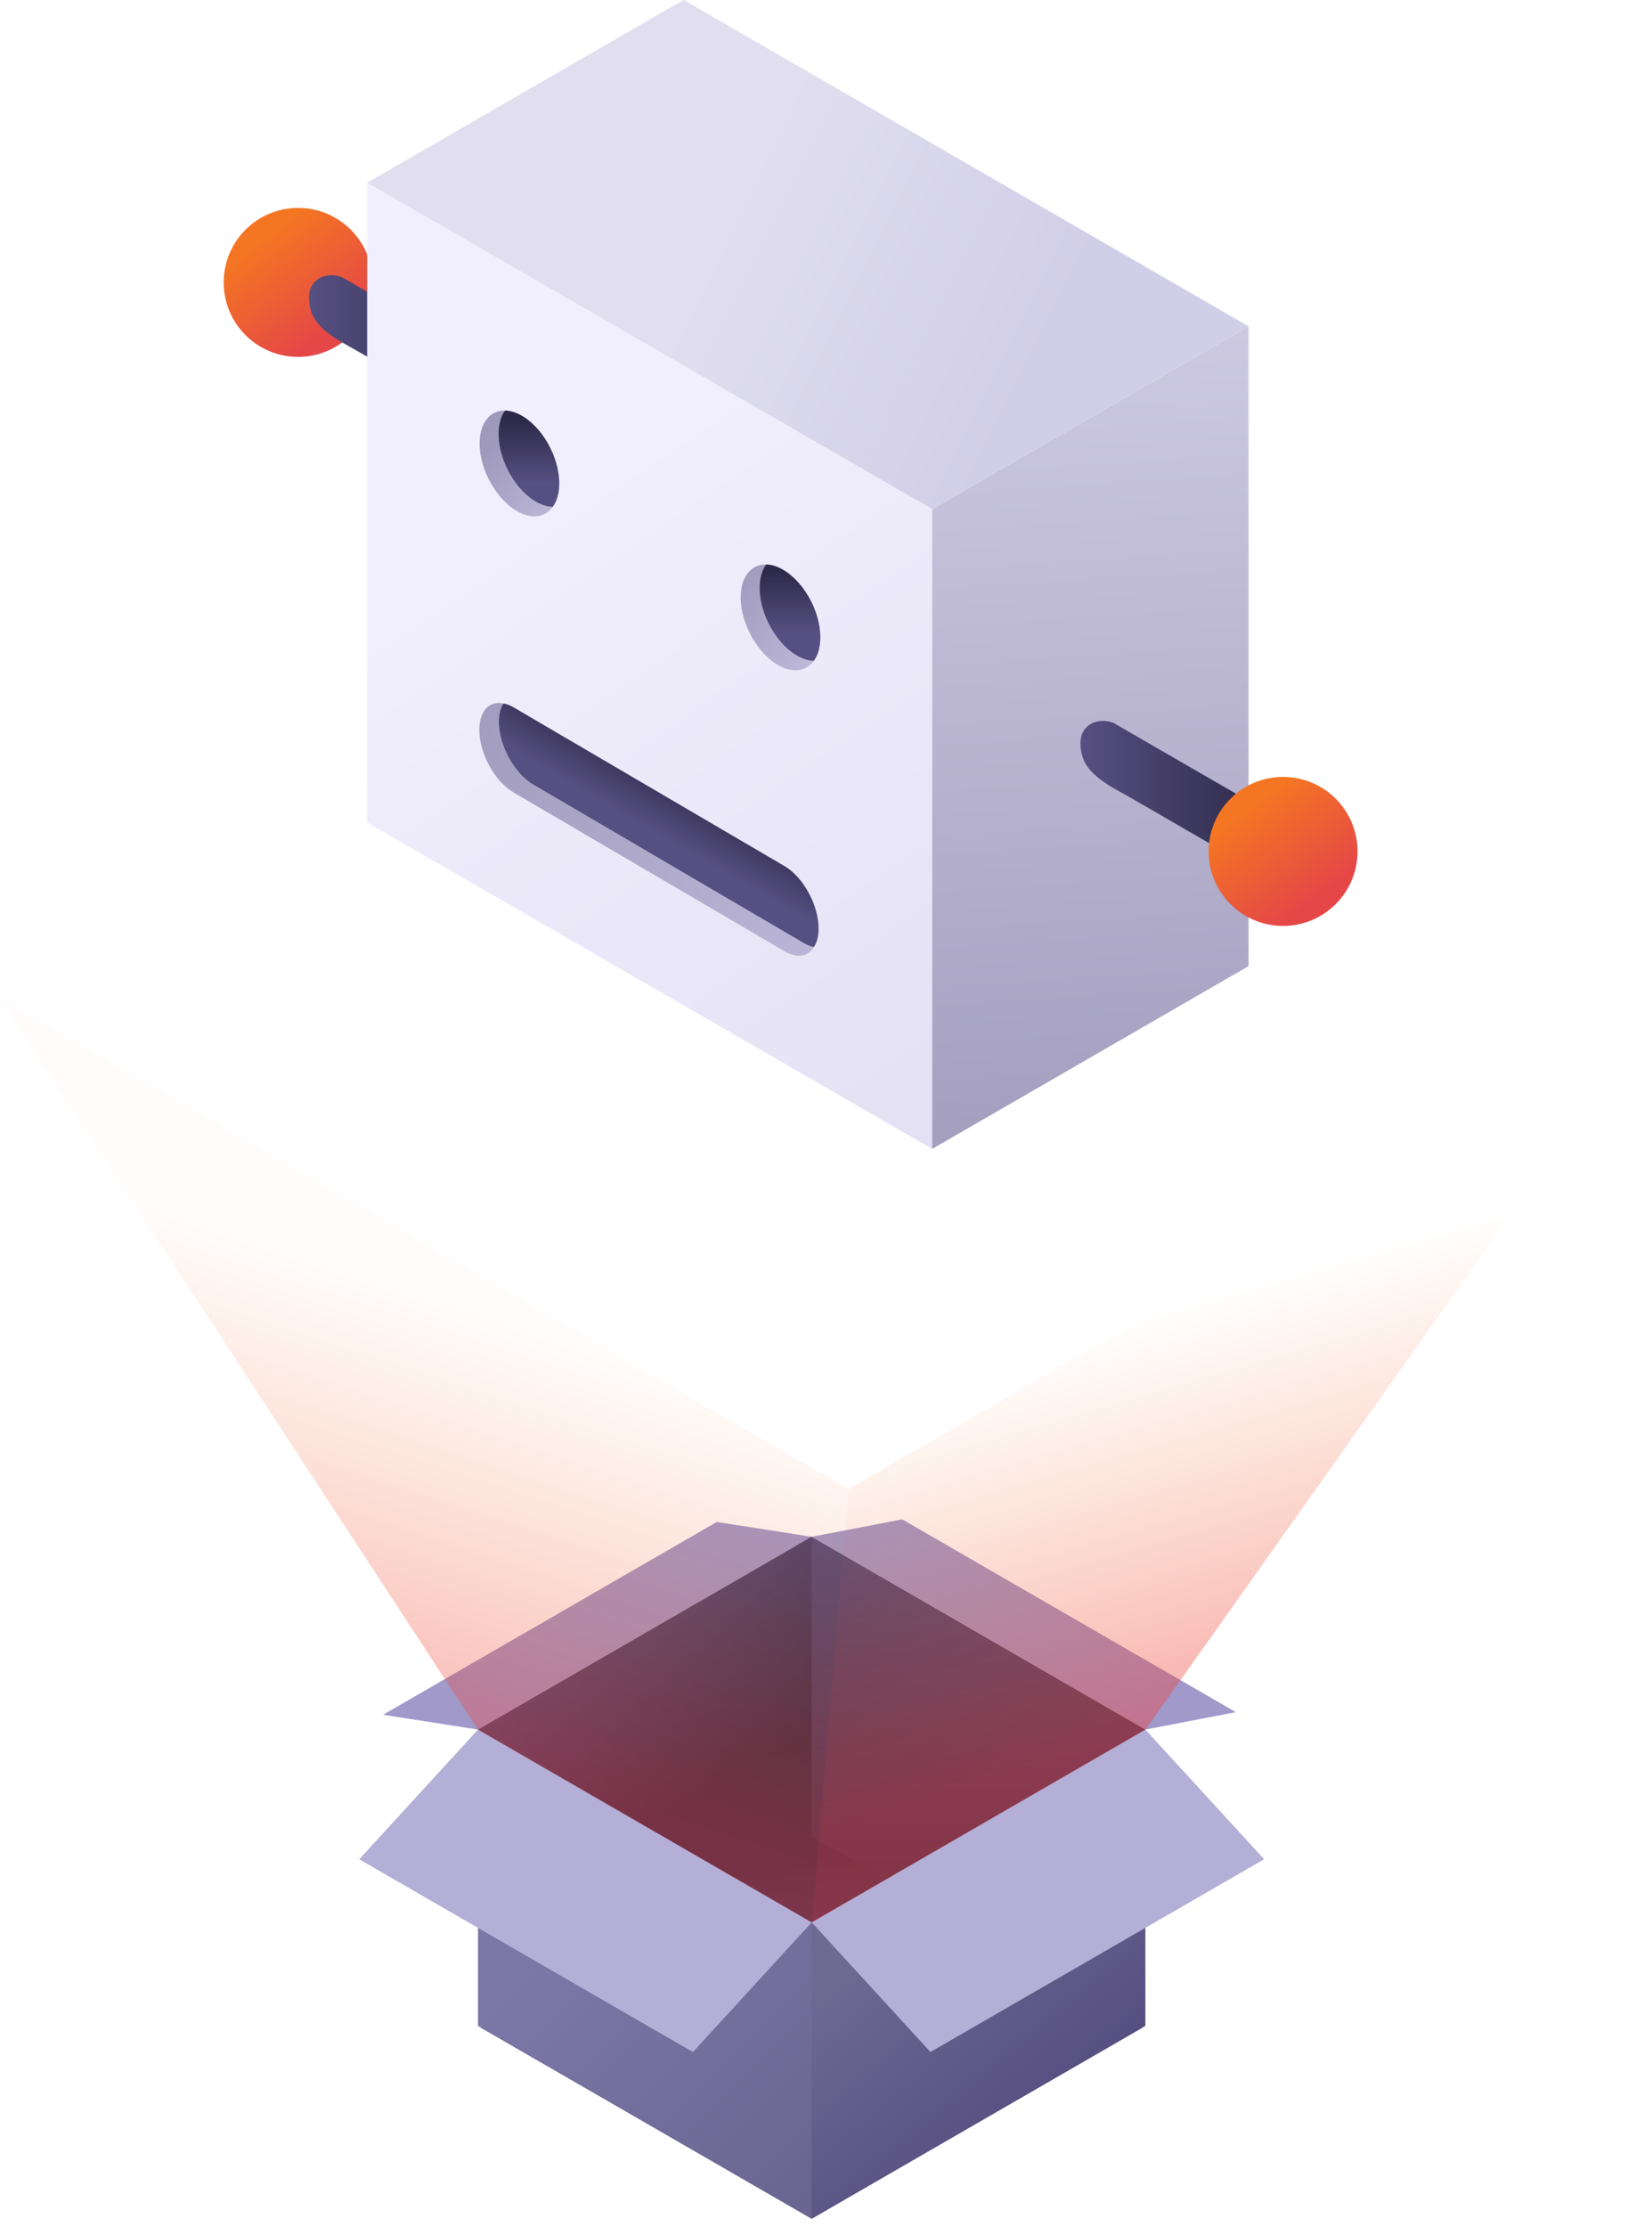<?xml version="1.0" encoding="UTF-8"?> <svg xmlns="http://www.w3.org/2000/svg" width="95" height="128" viewBox="0 0 95 128" fill="none"><g clip-path="url(#clip0)"><path fill-rule="evenodd" clip-rule="evenodd" d="M65.865 99.395L71.069 98.396L51.88 87.317L46.676 88.316L65.865 99.395Z" fill="#A099CA"></path><path fill-rule="evenodd" clip-rule="evenodd" d="M41.221 87.465L46.677 88.318L27.487 99.397L22.032 98.544L41.221 87.465Z" fill="#A099CA"></path><path fill-rule="evenodd" clip-rule="evenodd" d="M46.673 88.316L65.863 99.395L46.673 111.481L45.801 110.978V88.82L46.673 88.316Z" fill="url(#paint0_linear)"></path><path fill-rule="evenodd" clip-rule="evenodd" d="M46.674 88.316L27.485 99.395L46.674 111.481V88.316Z" fill="url(#paint1_linear)"></path><path fill-rule="evenodd" clip-rule="evenodd" d="M27.639 116.52L46.675 105.529L65.711 116.52L46.675 127.51L27.639 116.52Z" fill="url(#paint2_linear)"></path><path fill-rule="evenodd" clip-rule="evenodd" d="M27.486 99.395L46.675 110.474L47.547 110.592V126.999L46.675 127.502L27.486 116.423V99.395Z" fill="url(#paint3_linear)"></path><path fill-rule="evenodd" clip-rule="evenodd" d="M65.866 99.395L46.676 110.474V127.502L65.866 116.423V99.395Z" fill="url(#paint4_linear)"></path><path fill-rule="evenodd" clip-rule="evenodd" d="M39.847 117.93L46.677 110.479L27.487 99.4L20.657 106.851L39.847 117.93Z" fill="#B4AFD6"></path><path fill-rule="evenodd" clip-rule="evenodd" d="M65.865 99.398L72.696 106.849L53.506 117.928L46.676 110.477L65.865 99.398Z" fill="#B4AFD6"></path><path fill-rule="evenodd" clip-rule="evenodd" d="M0.001 57.402L27.486 99.405L46.675 110.484L48.789 85.569L0.001 57.402Z" fill="url(#paint5_linear)"></path><path fill-rule="evenodd" clip-rule="evenodd" d="M48.788 85.569L46.674 110.484L65.864 99.405L94.322 59.28L48.788 85.569Z" fill="url(#paint6_linear)"></path><path d="M17.144 20.511C19.509 20.511 21.426 18.594 21.426 16.23C21.426 13.865 19.509 11.948 17.144 11.948C14.78 11.948 12.863 13.865 12.863 16.23C12.863 18.594 14.78 20.511 17.144 20.511Z" fill="url(#paint7_linear)"></path><path fill-rule="evenodd" clip-rule="evenodd" d="M19.643 19.665C18.224 18.819 17.77 18.119 17.77 17.084C17.77 16.049 18.731 15.592 19.64 15.918C19.656 15.924 19.672 15.931 19.687 15.94C20.598 16.473 28.741 21.166 28.741 21.166V24.918C28.741 24.918 21.092 20.461 19.788 19.744C19.74 19.719 19.643 19.665 19.643 19.665Z" fill="url(#paint8_linear)"></path><path fill-rule="evenodd" clip-rule="evenodd" d="M53.605 66.027V29.259L21.114 10.5V47.268L53.605 66.027Z" fill="url(#paint9_linear)"></path><path fill-rule="evenodd" clip-rule="evenodd" d="M71.801 18.754L53.605 29.259V66.028L71.801 55.522V18.754Z" fill="url(#paint10_linear)"></path><path fill-rule="evenodd" clip-rule="evenodd" d="M21.113 10.5L39.309 -0.005L71.801 18.754L53.605 29.259L21.113 10.5Z" fill="url(#paint11_linear)"></path><path fill-rule="evenodd" clip-rule="evenodd" d="M29.04 23.595C28.804 23.917 28.668 24.377 28.668 24.945C28.668 26.5 29.694 28.275 30.958 28.907C31.252 29.055 31.534 29.127 31.789 29.128C31.381 29.696 30.674 29.852 29.871 29.451C28.607 28.819 27.581 27.043 27.581 25.488C27.581 24.295 28.184 23.576 29.04 23.595Z" fill="url(#paint12_linear)"></path><path fill-rule="evenodd" clip-rule="evenodd" d="M29.04 23.595C29.295 23.596 29.576 23.669 29.871 23.816C31.135 24.448 32.161 26.223 32.161 27.779C32.161 28.346 32.024 28.806 31.789 29.128C31.534 29.127 31.252 29.055 30.958 28.907C29.694 28.276 28.668 26.5 28.668 24.945C28.668 24.378 28.804 23.918 29.04 23.595Z" fill="url(#paint13_linear)"></path><path fill-rule="evenodd" clip-rule="evenodd" d="M44.053 32.441C43.818 32.764 43.681 33.224 43.681 33.791C43.681 35.346 44.708 37.122 45.971 37.754C46.266 37.901 46.547 37.973 46.803 37.975C46.394 38.543 45.687 38.699 44.884 38.297C43.62 37.665 42.594 35.89 42.594 34.335C42.594 33.142 43.198 32.423 44.053 32.441Z" fill="url(#paint14_linear)"></path><path fill-rule="evenodd" clip-rule="evenodd" d="M44.053 32.441C44.309 32.443 44.59 32.515 44.884 32.662C46.148 33.294 47.175 35.07 47.175 36.625C47.175 37.192 47.038 37.652 46.802 37.975C46.547 37.973 46.266 37.901 45.971 37.754C44.708 37.122 43.681 35.346 43.681 33.791C43.681 33.224 43.818 32.764 44.053 32.441Z" fill="url(#paint15_linear)"></path><path fill-rule="evenodd" clip-rule="evenodd" d="M28.955 40.43C28.783 40.681 28.688 41.041 28.688 41.484C28.688 42.835 29.568 44.447 30.653 45.081L46.233 54.204C46.434 54.322 46.627 54.397 46.807 54.422C46.475 54.968 45.838 55.09 45.109 54.664L29.529 45.541C28.444 44.906 27.564 43.294 27.564 41.944C27.564 40.843 28.149 40.253 28.955 40.43Z" fill="url(#paint16_linear)"></path><path fill-rule="evenodd" clip-rule="evenodd" d="M28.955 40.43C29.135 40.454 29.328 40.53 29.529 40.647L45.109 49.77C46.194 50.405 47.074 52.017 47.074 53.367C47.074 53.81 46.979 54.171 46.807 54.422C46.627 54.397 46.434 54.321 46.233 54.204L30.652 45.081C29.568 44.446 28.688 42.834 28.688 41.484C28.688 41.041 28.782 40.681 28.955 40.43Z" fill="url(#paint17_linear)"></path><path fill-rule="evenodd" clip-rule="evenodd" d="M64.004 45.279C62.586 44.432 62.132 43.733 62.132 42.697C62.132 41.662 63.093 41.206 64.001 41.532C64.017 41.538 64.034 41.545 64.048 41.553C64.96 42.087 73.102 46.78 73.102 46.78V50.532C73.102 50.532 65.453 46.075 64.15 45.357C64.102 45.333 64.004 45.279 64.004 45.279Z" fill="url(#paint18_linear)"></path><path d="M73.785 53.212C76.15 53.212 78.067 51.295 78.067 48.93C78.067 46.566 76.15 44.649 73.785 44.649C71.42 44.649 69.503 46.566 69.503 48.93C69.503 51.295 71.42 53.212 73.785 53.212Z" fill="url(#paint19_linear)"></path></g><defs><linearGradient id="paint0_linear" x1="51.548" y1="87.037" x2="51.598" y2="110.101" gradientUnits="userSpaceOnUse"><stop stop-color="#564F81"></stop><stop offset="1" stop-color="#2C2847"></stop></linearGradient><linearGradient id="paint1_linear" x1="34.659" y1="90.199" x2="41.502" y2="102.281" gradientUnits="userSpaceOnUse"><stop stop-color="#564F81"></stop><stop offset="1" stop-color="#2C2847"></stop></linearGradient><linearGradient id="paint2_linear" x1="47.356" y1="122.266" x2="46.675" y2="106.85" gradientUnits="userSpaceOnUse"><stop stop-color="#564F81"></stop><stop offset="1" stop-color="#2C2847"></stop></linearGradient><linearGradient id="paint3_linear" x1="31.932" y1="111.511" x2="79.515" y2="158.757" gradientUnits="userSpaceOnUse"><stop stop-color="#7D77A8"></stop><stop offset="1" stop-color="#403C5A"></stop></linearGradient><linearGradient id="paint4_linear" x1="58.423" y1="122.414" x2="49.653" y2="111.927" gradientUnits="userSpaceOnUse"><stop stop-color="#564F81"></stop><stop offset="1" stop-color="#6F6A94"></stop></linearGradient><linearGradient id="paint5_linear" x1="36.43" y1="103.812" x2="43.91" y2="80.869" gradientUnits="userSpaceOnUse"><stop stop-color="#EF3F3F" stop-opacity="0.381"></stop><stop offset="1" stop-color="#F47623" stop-opacity="0.021"></stop></linearGradient><linearGradient id="paint6_linear" x1="60.171" y1="101.531" x2="53.666" y2="78.997" gradientUnits="userSpaceOnUse"><stop stop-color="#EF3F3F" stop-opacity="0.44"></stop><stop offset="1" stop-color="#F47623" stop-opacity="0"></stop></linearGradient><linearGradient id="paint7_linear" x1="19.095" y1="18.856" x2="15.196" y2="13.603" gradientUnits="userSpaceOnUse"><stop stop-color="#E54747"></stop><stop offset="1" stop-color="#F47623"></stop></linearGradient><linearGradient id="paint8_linear" x1="17.902" y1="18.337" x2="28.738" y2="18.337" gradientUnits="userSpaceOnUse"><stop stop-color="#564F81"></stop><stop offset="1" stop-color="#2C2847"></stop></linearGradient><linearGradient id="paint9_linear" x1="54.766" y1="67.448" x2="29.423" y2="30.305" gradientUnits="userSpaceOnUse"><stop stop-color="#E3E0F3"></stop><stop offset="1" stop-color="#F1EFFD"></stop></linearGradient><linearGradient id="paint10_linear" x1="65.814" y1="64.072" x2="61.915" y2="5.543" gradientUnits="userSpaceOnUse"><stop stop-color="#A5A0C0"></stop><stop offset="1" stop-color="#D9D6EC"></stop></linearGradient><linearGradient id="paint11_linear" x1="59.965" y1="20.175" x2="41.77" y2="11.171" gradientUnits="userSpaceOnUse"><stop stop-color="#D1CEE7"></stop><stop offset="1" stop-color="#E1DFEF"></stop></linearGradient><linearGradient id="paint12_linear" x1="32.349" y1="28.784" x2="27.8" y2="26.158" gradientUnits="userSpaceOnUse"><stop stop-color="#BDB8D9"></stop><stop offset="1" stop-color="#9F9ABC"></stop></linearGradient><linearGradient id="paint13_linear" x1="30.211" y1="27.759" x2="30.211" y2="24.007" gradientUnits="userSpaceOnUse"><stop stop-color="#564F81"></stop><stop offset="1" stop-color="#2C2847"></stop></linearGradient><linearGradient id="paint14_linear" x1="47.018" y1="37.439" x2="41.819" y2="33.688" gradientUnits="userSpaceOnUse"><stop stop-color="#BDB8D9"></stop><stop offset="1" stop-color="#9F9ABC"></stop></linearGradient><linearGradient id="paint15_linear" x1="45.158" y1="36.388" x2="45.158" y2="32.636" gradientUnits="userSpaceOnUse"><stop stop-color="#564F81"></stop><stop offset="1" stop-color="#2C2847"></stop></linearGradient><linearGradient id="paint16_linear" x1="49.842" y1="55.173" x2="23.545" y2="41.662" gradientUnits="userSpaceOnUse"><stop stop-color="#BDB8D9"></stop><stop offset="1" stop-color="#9F9ABC"></stop></linearGradient><linearGradient id="paint17_linear" x1="36.709" y1="47.268" x2="38.659" y2="43.891" gradientUnits="userSpaceOnUse"><stop stop-color="#564F81"></stop><stop offset="1" stop-color="#2C2847"></stop></linearGradient><linearGradient id="paint18_linear" x1="62.264" y1="43.951" x2="73.1" y2="43.951" gradientUnits="userSpaceOnUse"><stop stop-color="#564F81"></stop><stop offset="1" stop-color="#2C2847"></stop></linearGradient><linearGradient id="paint19_linear" x1="75.736" y1="51.556" x2="71.837" y2="46.304" gradientUnits="userSpaceOnUse"><stop stop-color="#E54747"></stop><stop offset="1" stop-color="#F47623"></stop></linearGradient><clipPath id="clip0"><rect width="94.642" height="128" fill="white"></rect></clipPath></defs></svg> 